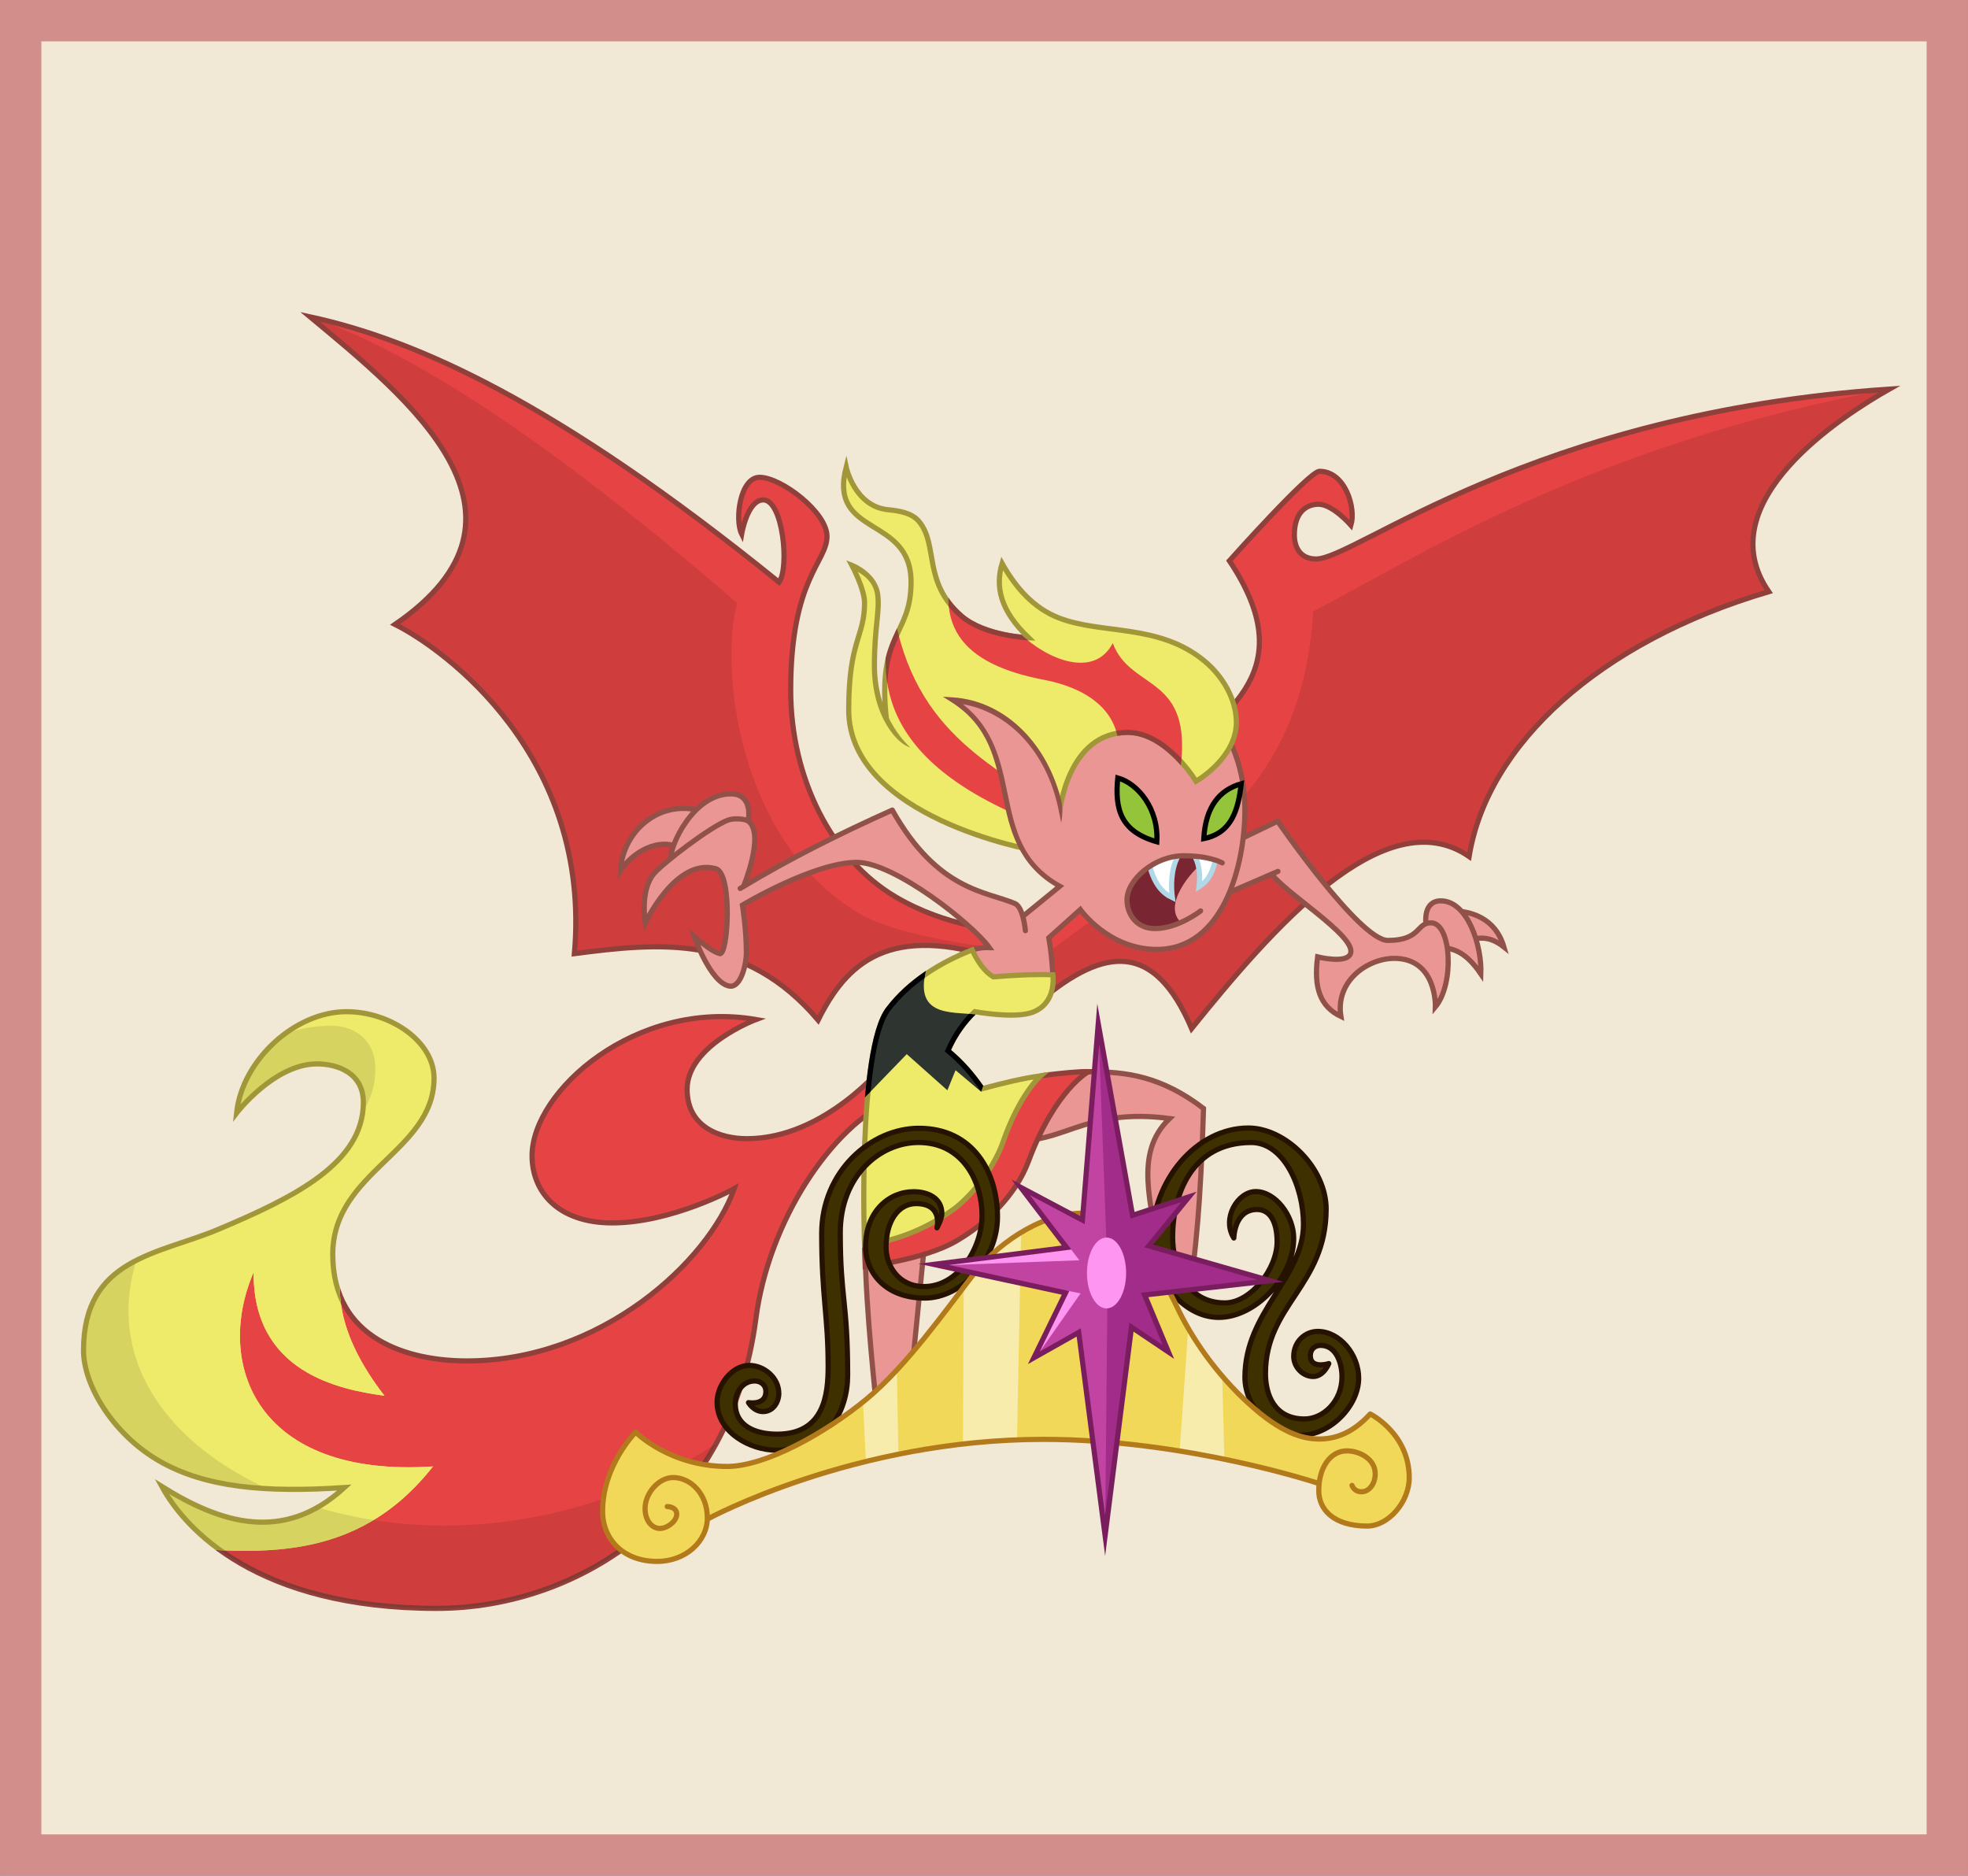 <?xml version="1.0" encoding="UTF-8" standalone="no"?>
<!-- Created with Inkscape (http://www.inkscape.org/) -->

<svg
   xmlns:osb="http://www.openswatchbook.org/uri/2009/osb"
   xmlns:dc="http://purl.org/dc/elements/1.1/"
   xmlns:cc="http://creativecommons.org/ns#"
   xmlns:rdf="http://www.w3.org/1999/02/22-rdf-syntax-ns#"
   xmlns:svg="http://www.w3.org/2000/svg"
   xmlns="http://www.w3.org/2000/svg"
   xmlns:xlink="http://www.w3.org/1999/xlink"
   xmlns:sodipodi="http://sodipodi.sourceforge.net/DTD/sodipodi-0.dtd"
   xmlns:inkscape="http://www.inkscape.org/namespaces/inkscape"
   width="188mm"
   height="179.179mm"
   viewBox="0 0 666.14 634.887"
   id="svg2"
   version="1.1"
   inkscape:version="0.91 r13725"
   sodipodi:docname="she_demon_poster.svg">
  <rect x="0" y="0" width="666.14" height="634.887" fill="#808080" stroke="none"/>
  <title
     id="title4774">We overcame the obstacles we faced.</title>
  <defs
     id="defs4">
    <linearGradient
       id="linearGradient4738"
       osb:paint="solid">
      <stop
         style="stop-color:#93c439;stop-opacity:1;"
         offset="0"
         id="stop4740" />
    </linearGradient>
    <linearGradient
       id="linearGradient4728"
       osb:paint="solid">
      <stop
         style="stop-color:#b0d8e7;stop-opacity:1;"
         offset="0"
         id="stop4730" />
    </linearGradient>
    <linearGradient
       id="linearGradient4718"
       osb:paint="solid">
      <stop
         style="stop-color:#792532;stop-opacity:1;"
         offset="0"
         id="stop4720" />
    </linearGradient>
    <linearGradient
       id="linearGradient4595"
       osb:paint="solid">
      <stop
         style="stop-color:#905149;stop-opacity:1;"
         offset="0"
         id="stop4597" />
    </linearGradient>
    <linearGradient
       id="linearGradient4589"
       osb:paint="solid"
       gradientTransform="translate(-0.179,0.045)">
      <stop
         style="stop-color:#e99695;stop-opacity:1;"
         offset="0"
         id="stop4591" />
    </linearGradient>
    <linearGradient
       id="linearGradient4542"
       osb:paint="solid">
      <stop
         style="stop-color:#2e3530;stop-opacity:1;"
         offset="0"
         id="stop4544" />
    </linearGradient>
    <linearGradient
       id="linearGradient4509"
       osb:paint="solid">
      <stop
         style="stop-color:#251201;stop-opacity:1;"
         offset="0"
         id="stop4511" />
    </linearGradient>
    <linearGradient
       id="linearGradient4503"
       osb:paint="solid">
      <stop
         style="stop-color:#3f3000;stop-opacity:1;"
         offset="0"
         id="stop4505" />
    </linearGradient>
    <linearGradient
       id="linearGradient4477"
       osb:paint="solid">
      <stop
         style="stop-color:#791d5e;stop-opacity:1;"
         offset="0"
         id="stop4479" />
    </linearGradient>
    <linearGradient
       id="linearGradient4465"
       osb:paint="solid">
      <stop
         style="stop-color:#fe95f1;stop-opacity:1;"
         offset="0"
         id="stop4467" />
    </linearGradient>
    <linearGradient
       id="linearGradient4457"
       osb:paint="solid">
      <stop
         style="stop-color:#c144a2;stop-opacity:1;"
         offset="0"
         id="stop4459" />
    </linearGradient>
    <linearGradient
       id="linearGradient4449"
       osb:paint="solid">
      <stop
         style="stop-color:#a12c8a;stop-opacity:1;"
         offset="0"
         id="stop4451" />
    </linearGradient>
    <linearGradient
       id="linearGradient4439"
       osb:paint="solid">
      <stop
         style="stop-color:#b27a1a;stop-opacity:1;"
         offset="0"
         id="stop4441" />
    </linearGradient>
    <linearGradient
       id="linearGradient4405"
       osb:paint="solid">
      <stop
         style="stop-color:#ffffff;stop-opacity:1;"
         offset="0"
         id="stop4407" />
    </linearGradient>
    <linearGradient
       id="linearGradient4376"
       osb:paint="solid">
      <stop
         style="stop-color:#90403a;stop-opacity:1;"
         offset="0"
         id="stop4378" />
    </linearGradient>
    <linearGradient
       id="linearGradient4327"
       osb:paint="solid">
      <stop
         style="stop-color:#a19738;stop-opacity:1;"
         offset="0"
         id="stop4329" />
    </linearGradient>
    <linearGradient
       id="linearGradient4309"
       osb:paint="solid">
      <stop
         style="stop-color:#eeea6a;stop-opacity:1;"
         offset="0"
         id="stop4311" />
    </linearGradient>
    <linearGradient
       id="linearGradient4279"
       osb:paint="solid">
      <stop
         style="stop-color:#000000;stop-opacity:1;"
         offset="0"
         id="stop4281" />
    </linearGradient>
    <linearGradient
       id="linearGradient4265"
       osb:paint="solid">
      <stop
         style="stop-color:#e64444;stop-opacity:1;"
         offset="0"
         id="stop4267" />
    </linearGradient>
    <linearGradient
       id="linearGradient4244"
       osb:paint="solid">
      <stop
         style="stop-color:#d18e8b;stop-opacity:1;"
         offset="0"
         id="stop4246" />
    </linearGradient>
    <linearGradient
       id="linearGradient4238"
       osb:paint="solid">
      <stop
         style="stop-color:#f2e8d6;stop-opacity:1;"
         offset="0"
         id="stop4240" />
    </linearGradient>
    <linearGradient
       inkscape:collect="always"
       xlink:href="#linearGradient4238"
       id="linearGradient4242"
       x1="50.222"
       y1="539.174"
       x2="716.362"
       y2="539.174"
       gradientUnits="userSpaceOnUse" />
    <linearGradient
       inkscape:collect="always"
       xlink:href="#linearGradient4244"
       id="linearGradient4248"
       x1="50.222"
       y1="539.174"
       x2="716.362"
       y2="539.174"
       gradientUnits="userSpaceOnUse" />
    <linearGradient
       inkscape:collect="always"
       xlink:href="#linearGradient4279"
       id="linearGradient4283"
       x1="154.619"
       y1="448.361"
       x2="392.226"
       y2="448.361"
       gradientUnits="userSpaceOnUse" />
    <linearGradient
       inkscape:collect="always"
       xlink:href="#linearGradient4309"
       id="linearGradient4313"
       x1="58.214"
       y1="647.719"
       x2="212.5"
       y2="647.719"
       gradientUnits="userSpaceOnUse" />
    <clipPath
       clipPathUnits="userSpaceOnUse"
       id="clipPath4321">
      <path
         sodipodi:nodetypes="csscsscsssscsssssccssc"
         inkscape:connector-curvature="0"
         id="path4323"
         d="m 349.765,581.884 c 0,0 -20.175,25.254 -46.72,25.254 -9.086,0 -20.246,-3.861 -20.246,-16.711 0,-14.907 23.333,-23.621 23.333,-23.621 -40.536,-6.964 -75.817,24.148 -75.817,46.141 0,12.136 8.753,22.698 27.139,22.698 20.215,0 41.299,-11.586 41.299,-11.586 -8.75,24.643 -45.03,58.305 -90.538,58.305 -19.598,0 -45.357,-7.188 -45.357,-36.071 0,-28.076 34.286,-34.786 34.286,-59.643 0,-12.405 -14.738,-22.5 -29.643,-22.5 -17.492,0 -35.33,16.45 -37.204,34.304 0,0 12.761,-16.625 27.204,-16.625 6.965,0 15.714,3.035 15.714,13.036 0,20.422 -23.127,32.058 -49.286,43.036 -20.075,8.424 -45.44,9.675 -45.44,40.893 0,11.863 10.083,28.505 25.663,37.45 15.58,8.945 35.67,10.764 62.634,8.979 -20.635,18.899 -41.825,12.083 -61.786,-0.357 7.857,14.464 32.297,41.25 93.036,41.25 49.03,0 99.654,-33.733 108.036,-98.036 4.331,-33.229 25.776,-65.258 46.281,-74.12"
         style="fill:none;fill-rule:evenodd;stroke:#000000;stroke-width:1.75;stroke-linecap:butt;stroke-linejoin:miter;stroke-miterlimit:4;stroke-dasharray:none;stroke-opacity:1" />
    </clipPath>
    <linearGradient
       inkscape:collect="always"
       xlink:href="#linearGradient4327"
       id="linearGradient4331"
       x1="77.613"
       y1="665.13"
       x2="352.699"
       y2="665.13"
       gradientUnits="userSpaceOnUse" />
    <clipPath
       clipPathUnits="userSpaceOnUse"
       id="clipPath4346">
      <path
         style="fill:url(#linearGradient4350);fill-opacity:1;fill-rule:evenodd;stroke:none;stroke-width:1px;stroke-linecap:butt;stroke-linejoin:miter;stroke-opacity:1"
         d="m 168.929,640.576 c -7.139,15.603 -4.32,33.256 11.429,53.571 -15.135,-2.066 -44.55,-7.823 -44.286,-41.786 -13.297,30.645 0.591,69.692 60.714,65.714 -26.108,33.152 -59.528,29.741 -92.857,26.786 L 58.214,671.648 111.786,572.005 189.643,548.791 212.5,585.934 Z"
         id="path4348"
         inkscape:connector-curvature="0"
         sodipodi:nodetypes="cccccccccc"
         clip-path="none" />
    </clipPath>
    <linearGradient
       inkscape:collect="always"
       xlink:href="#linearGradient4309"
       id="linearGradient4350"
       gradientUnits="userSpaceOnUse"
       x1="58.214"
       y1="647.719"
       x2="212.5"
       y2="647.719" />
    <clipPath
       clipPathUnits="userSpaceOnUse"
       id="clipPath4370">
      <path
         style="fill:url(#linearGradient4374);fill-opacity:1;fill-rule:evenodd;stroke:none;stroke-width:1px;stroke-linecap:butt;stroke-linejoin:miter;stroke-opacity:1"
         d="m 168.929,640.576 c -7.139,15.603 -4.32,33.256 11.429,53.571 -15.135,-2.066 -44.55,-7.823 -44.286,-41.786 -13.297,30.645 0.591,69.692 60.714,65.714 -26.108,33.152 -59.528,29.741 -92.857,26.786 l 67.928,115.179 169.739,-78.43 44.522,-217.164 -133.211,-8.314 z"
         id="path4372"
         inkscape:connector-curvature="0"
         sodipodi:nodetypes="cccccccccc"
         clip-path="none" />
    </clipPath>
    <linearGradient
       inkscape:collect="always"
       xlink:href="#linearGradient4309"
       id="linearGradient4374"
       gradientUnits="userSpaceOnUse"
       x1="58.214"
       y1="647.719"
       x2="212.5"
       y2="647.719" />
    <linearGradient
       inkscape:collect="always"
       xlink:href="#linearGradient4376"
       id="linearGradient4380"
       x1="103.929"
       y1="665.13"
       x2="352.699"
       y2="665.13"
       gradientUnits="userSpaceOnUse" />
    <clipPath
       clipPathUnits="userSpaceOnUse"
       id="clipPath4384">
      <path
         sodipodi:nodetypes="csscsscsssscsssssccssc"
         inkscape:connector-curvature="0"
         id="path4386"
         d="m 349.765,581.884 c 0,0 -20.175,25.254 -46.72,25.254 -9.086,0 -20.246,-3.861 -20.246,-16.711 0,-14.907 23.333,-23.621 23.333,-23.621 -40.536,-6.964 -75.817,24.148 -75.817,46.141 0,12.136 8.753,22.698 27.139,22.698 20.215,0 41.299,-11.586 41.299,-11.586 -8.75,24.643 -45.03,58.305 -90.538,58.305 -19.598,0 -45.357,-7.188 -45.357,-36.071 0,-28.076 34.286,-34.786 34.286,-59.643 0,-12.405 -14.738,-22.5 -29.643,-22.5 -17.492,0 -35.33,16.45 -37.204,34.304 0,0 12.761,-16.625 27.204,-16.625 6.965,0 15.714,3.035 15.714,13.036 0,20.422 -23.127,32.058 -49.286,43.036 -20.075,8.424 -45.44,9.675 -45.44,40.893 0,11.863 10.083,28.505 25.663,37.45 15.58,8.945 35.67,10.764 62.634,8.979 -20.635,18.899 -41.825,12.083 -61.786,-0.357 7.857,14.464 32.297,41.25 93.036,41.25 49.03,0 99.654,-33.733 108.036,-98.036 4.331,-33.229 25.776,-65.258 46.281,-74.12"
         style="fill:none;fill-rule:evenodd;stroke:#000000;stroke-width:1.75;stroke-linecap:butt;stroke-linejoin:miter;stroke-miterlimit:4;stroke-dasharray:none;stroke-opacity:1" />
    </clipPath>
    <clipPath
       clipPathUnits="userSpaceOnUse"
       id="clipPath4388">
      <path
         sodipodi:nodetypes="csscsscsssscsssssccssc"
         inkscape:connector-curvature="0"
         id="path4390"
         d="m 349.765,581.884 c 0,0 -20.175,25.254 -46.72,25.254 -9.086,0 -20.246,-3.861 -20.246,-16.711 0,-14.907 23.333,-23.621 23.333,-23.621 -40.536,-6.964 -75.817,24.148 -75.817,46.141 0,12.136 8.753,22.698 27.139,22.698 20.215,0 41.299,-11.586 41.299,-11.586 -8.75,24.643 -45.03,58.305 -90.538,58.305 -19.598,0 -45.357,-7.188 -45.357,-36.071 0,-28.076 34.286,-34.786 34.286,-59.643 0,-12.405 -14.738,-22.5 -29.643,-22.5 -17.492,0 -35.33,16.45 -37.204,34.304 0,0 12.761,-16.625 27.204,-16.625 6.965,0 15.714,3.035 15.714,13.036 0,20.422 -23.127,32.058 -49.286,43.036 -20.075,8.424 -45.44,9.675 -45.44,40.893 0,11.863 10.083,28.505 25.663,37.45 15.58,8.945 35.67,10.764 62.634,8.979 -20.635,18.899 -41.825,12.083 -61.786,-0.357 7.857,14.464 32.297,41.25 93.036,41.25 49.03,0 99.654,-33.733 108.036,-98.036 4.331,-33.229 25.776,-65.258 46.281,-74.12"
         style="fill:none;fill-rule:evenodd;stroke:#000000;stroke-width:1.75;stroke-linecap:butt;stroke-linejoin:miter;stroke-miterlimit:4;stroke-dasharray:none;stroke-opacity:1" />
    </clipPath>
    <linearGradient
       inkscape:collect="always"
       xlink:href="#linearGradient4439"
       id="linearGradient4443"
       x1="253.321"
       y1="691.291"
       x2="528.107"
       y2="691.291"
       gradientUnits="userSpaceOnUse" />
    <linearGradient
       inkscape:collect="always"
       xlink:href="#linearGradient4449"
       id="linearGradient4453"
       x1="366.25"
       y1="654.862"
       x2="480.179"
       y2="654.862"
       gradientUnits="userSpaceOnUse" />
    <linearGradient
       inkscape:collect="always"
       xlink:href="#linearGradient4457"
       id="linearGradient4461"
       x1="366.25"
       y1="654.862"
       x2="480.179"
       y2="654.862"
       gradientUnits="userSpaceOnUse" />
    <linearGradient
       inkscape:collect="always"
       xlink:href="#linearGradient4465"
       id="linearGradient4469"
       x1="418.14"
       y1="652.594"
       x2="431.398"
       y2="652.594"
       gradientUnits="userSpaceOnUse" />
    <linearGradient
       inkscape:collect="always"
       xlink:href="#linearGradient4477"
       id="linearGradient4481"
       x1="361.068"
       y1="654.901"
       x2="484.651"
       y2="654.901"
       gradientUnits="userSpaceOnUse" />
    <linearGradient
       inkscape:collect="always"
       xlink:href="#linearGradient4503"
       id="linearGradient4507"
       x1="292.071"
       y1="658.092"
       x2="388.732"
       y2="658.092"
       gradientUnits="userSpaceOnUse" />
    <linearGradient
       inkscape:collect="always"
       xlink:href="#linearGradient4509"
       id="linearGradient4513"
       x1="292.071"
       y1="658.092"
       x2="388.732"
       y2="658.092"
       gradientUnits="userSpaceOnUse" />
    <clipPath
       clipPathUnits="userSpaceOnUse"
       id="clipPath4580">
      <path
         sodipodi:nodetypes="ccccccccccc"
         inkscape:connector-curvature="0"
         id="path4582"
         d="m 365,545.934 c -7.569,20.661 7.35,18.022 15.446,19.196 l 0.985,13.109 2.963,7.428 -2.101,5.547 -8.633,-7.245 -2.768,6.786 -13.75,-12.232 -18.393,19.018 0.357,-36.25 z"
         style="fill:none;fill-rule:evenodd;stroke:url(#linearGradient4265);stroke-width:0.25;stroke-linecap:butt;stroke-linejoin:miter;stroke-miterlimit:4;stroke-dasharray:none;stroke-opacity:1" />
    </clipPath>
    <linearGradient
       inkscape:collect="always"
       xlink:href="#linearGradient4589"
       id="linearGradient4593"
       x1="395.299"
       y1="621.105"
       x2="458.488"
       y2="621.105"
       gradientUnits="userSpaceOnUse" />
    <linearGradient
       inkscape:collect="always"
       xlink:href="#linearGradient4595"
       id="linearGradient4599"
       x1="342.848"
       y1="674.695"
       x2="364.938"
       y2="674.695"
       gradientUnits="userSpaceOnUse"
       gradientTransform="translate(-0.179,0.045)" />
    <clipPath
       clipPathUnits="userSpaceOnUse"
       id="clipPath4693">
      <path
         sodipodi:nodetypes="ccccsccccc"
         inkscape:connector-curvature="0"
         id="path4695"
         d="m 449.643,482.898 c 4.821,-33.214 -16.607,-26.964 -22.768,-43.482 -6.304,12.105 -22.13,5.59 -31.295,-3.183 -12.424,-5.808 -17.271,-18.84 -18.973,-32.977 -13.7,30.431 0.03,43.396 26.876,48.549 16.77,3.219 26.655,12.215 25.266,25.915 l -16.786,21.429 C 388.469,481.072 359.584,471.496 352.5,427.541 c -6.642,25.728 -3.684,53.738 52.857,74.43 17.838,4.103 29.559,-12.595 44.286,-19.073 z"
         style="fill:none;fill-rule:evenodd;stroke:#000000;stroke-width:0.25;stroke-linecap:butt;stroke-linejoin:miter;stroke-miterlimit:4;stroke-dasharray:none;stroke-opacity:1" />
    </clipPath>
    <linearGradient
       inkscape:collect="always"
       xlink:href="#linearGradient4718"
       id="linearGradient4722"
       x1="430.797"
       y1="523.719"
       x2="458.64"
       y2="523.719"
       gradientUnits="userSpaceOnUse" />
    <linearGradient
       inkscape:collect="always"
       xlink:href="#linearGradient4728"
       id="linearGradient4732"
       x1="454.044"
       y1="517.549"
       x2="462.431"
       y2="517.549"
       gradientUnits="userSpaceOnUse" />
    <linearGradient
       inkscape:collect="always"
       xlink:href="#linearGradient4738"
       id="linearGradient4742"
       x1="427.454"
       y1="495.855"
       x2="442.707"
       y2="495.855"
       gradientUnits="userSpaceOnUse" />
    <linearGradient
       inkscape:collect="always"
       xlink:href="#linearGradient4309"
       id="linearGradient4772"
       gradientUnits="userSpaceOnUse"
       x1="58.214"
       y1="647.719"
       x2="212.5"
       y2="647.719" />
  </defs>
  <sodipodi:namedview
     id="base"
     pagecolor="#ffffff"
     bordercolor="#666666"
     borderopacity="1.0"
     inkscape:pageopacity="0.0"
     inkscape:pageshadow="2"
     inkscape:zoom="0.7"
     inkscape:cx="192.75512"
     inkscape:cy="324.64159"
     inkscape:document-units="px"
     inkscape:current-layer="layer2"
     showgrid="false"
     inkscape:snap-others="false"
     inkscape:snap-nodes="false"
     inkscape:object-paths="false"
     inkscape:object-nodes="true"
     inkscape:snap-intersection-paths="false"
     inkscape:snap-smooth-nodes="true"
     showguides="false"
     fit-margin-top="0"
     fit-margin-left="0"
     fit-margin-right="0"
     fit-margin-bottom="0"
     inkscape:window-width="1920"
     inkscape:window-height="1033"
     inkscape:window-x="0"
     inkscape:window-y="0"
     inkscape:window-maximized="1" />
  <g
     inkscape:label="trace"
     inkscape:groupmode="layer"
     id="layer1"
     style="display:none"
     sodipodi:insensitive="true"
     transform="translate(-50.222,-221.731)">
    <image
       y="219.327"
       x="45.357"
       id="image4230"
       xlink:href=""
       style="image-rendering:optimizeQuality"
       preserveAspectRatio="none"
       height="637.5"
       width="675" />
  </g>
  <g
     inkscape:groupmode="layer"
     id="layer2"
     inkscape:label="frame"
     style="display:inline;opacity:1"
     transform="translate(-50.222,-221.731)"
     sodipodi:insensitive="true">
    <rect
       style="opacity:1;fill:url(#linearGradient4242);fill-opacity:1;stroke:url(#linearGradient4248);stroke-width:14;stroke-linecap:square;stroke-linejoin:miter;stroke-miterlimit:4;stroke-dasharray:none;stroke-opacity:1"
       id="rect4236"
       width="652.14"
       height="620.887"
       x="57.222"
       y="228.731" />
  </g>
  <g
     inkscape:groupmode="layer"
     id="layer3"
     inkscape:label="wings,tail"
     style="display:inline;opacity:1"
     sodipodi:insensitive="true"
     transform="translate(-50.222,-221.731)">
    <path
       sodipodi:nodetypes="csssscscccccc"
       inkscape:connector-curvature="0"
       id="path4271"
       d="m 388.571,536.38 c 0,0 -17.679,-0.696 -35.357,-11.177 -21.154,-12.542 -35.357,-39.742 -35.357,-69.894 0,-37.864 12.291,-43.245 12.291,-52.041 0,-8.162 -15.529,-19.982 -22.814,-19.982 -6.626,0 -8.471,14.383 -6.071,19.181 0,0 1.946,-11.533 7.309,-11.533 6.708,0 8.893,22.933 5.357,27.857 -76.076,-61.586 -123.454,-82.137 -158.75,-89.821 33.427,27.805 82.605,67.187 28.75,104.107 16.774,8.374 66.602,44.611 60.714,111.429 28.908,-3.745 57.712,-6.654 82.5,22.5 9.575,-19.221 23.918,-33.118 62.143,-20.357"
       style="fill:url(#linearGradient4265);fill-rule:evenodd;stroke:none;stroke-width:1.75;stroke-linecap:butt;stroke-linejoin:miter;stroke-miterlimit:5;stroke-dasharray:none;stroke-opacity:1" />
    <path
       sodipodi:nodetypes="cscccccc"
       inkscape:connector-curvature="0"
       id="path4277"
       d="m 392.143,543.166 c 0,0 -36.275,-3.451 -51.071,-12.249 -41.746,-24.823 -47.166,-84.288 -41.285,-105.055 -62.439,-54.009 -109.816,-85.167 -144.608,-96.892 33.427,27.805 82.605,67.187 28.75,104.107 16.774,8.374 66.602,44.611 60.714,111.429 28.908,-3.745 57.712,-6.654 82.5,22.5 9.575,-19.221 23.918,-33.118 62.143,-20.357"
       style="opacity:0.1;fill:url(#linearGradient4283);fill-opacity:1;fill-rule:evenodd;stroke:none;stroke-width:1.75;stroke-linecap:butt;stroke-linejoin:miter;stroke-miterlimit:5;stroke-dasharray:none;stroke-opacity:1" />
    <path
       style="fill:none;fill-rule:evenodd;stroke:url(#linearGradient4376);stroke-width:1.75;stroke-linecap:butt;stroke-linejoin:miter;stroke-miterlimit:5;stroke-dasharray:none;stroke-opacity:1"
       d="m 388.571,536.38 c 0,0 -17.679,-0.696 -35.357,-11.177 -21.154,-12.542 -35.357,-39.742 -35.357,-69.894 0,-37.864 12.291,-43.245 12.291,-52.041 0,-8.162 -15.529,-19.982 -22.814,-19.982 -6.626,0 -8.471,14.383 -6.071,19.181 0,0 1.946,-11.533 7.309,-11.533 6.708,0 8.893,22.933 5.357,27.857 -76.076,-61.586 -123.454,-82.137 -158.75,-89.821 33.427,27.805 82.605,67.187 28.75,104.107 16.774,8.374 66.602,44.611 60.714,111.429 28.908,-3.745 57.712,-6.654 82.5,22.5 9.575,-19.221 23.918,-33.118 62.143,-20.357"
       id="path4251"
       inkscape:connector-curvature="0"
       sodipodi:nodetypes="csssscscccccc" />
    <path
       sodipodi:nodetypes="cccccssscsccc"
       inkscape:connector-curvature="0"
       id="path4285"
       d="m 402.143,560.576 c 22.105,-18.52 38.825,-20.18 51.429,9.286 26.716,-33.122 65.322,-77.992 93.929,-58.214 6.137,-37.883 43.944,-72.72 101.429,-89.643 -21.028,-30.486 25.497,-59.894 40.794,-68.571 -121.094,8.144 -180.747,57.5 -194.008,57.5 -5.433,0 -7.374,-4.056 -7.374,-8.128 0,-7.631 3.992,-10.4 8.214,-10.4 4.747,0 10.945,7.1 10.945,7.1 1.768,-5.808 -1.923,-18.254 -10.649,-18.254 -3.497,0 -30.505,30.292 -30.505,30.292 24.703,36.901 -0.951,51.479 -20.68,68.684 -13.078,19.651 -25.918,39.513 -44.888,53.927"
       style="fill:url(#linearGradient4265);fill-rule:evenodd;stroke:none;stroke-width:1.75;stroke-linecap:butt;stroke-linejoin:miter;stroke-miterlimit:6;stroke-dasharray:none;stroke-opacity:1" />
    <path
       sodipodi:nodetypes="ccccccc"
       inkscape:connector-curvature="0"
       id="path4303"
       d="m 402.143,560.576 c 22.105,-18.52 38.825,-20.18 51.429,9.286 26.716,-33.122 65.322,-77.992 93.929,-58.214 6.137,-37.883 43.944,-72.72 101.429,-89.643 -21.028,-30.486 25.497,-59.894 40.794,-68.571 -102.671,18.794 -163.516,59.272 -195.018,75.178 -3.99,66.689 -47.724,82.711 -91.906,117.159"
       style="opacity:0.1;fill:url(#linearGradient4279);fill-rule:evenodd;stroke:none;stroke-width:1.75;stroke-linecap:butt;stroke-linejoin:miter;stroke-miterlimit:6;stroke-dasharray:none;stroke-opacity:1" />
    <path
       style="fill:none;fill-rule:evenodd;stroke:url(#linearGradient4376);stroke-width:1.75;stroke-linecap:butt;stroke-linejoin:miter;stroke-miterlimit:6;stroke-dasharray:none;stroke-opacity:1"
       d="m 402.143,560.576 c 22.105,-18.52 38.825,-20.18 51.429,9.286 26.716,-33.122 65.322,-77.992 93.929,-58.214 6.137,-37.883 43.944,-72.72 101.429,-89.643 -21.028,-30.486 25.497,-59.894 40.794,-68.571 -121.094,8.144 -180.747,57.5 -194.008,57.5 -5.433,0 -7.374,-4.056 -7.374,-8.128 0,-7.631 3.992,-10.4 8.214,-10.4 4.747,0 10.945,7.1 10.945,7.1 1.768,-5.808 -1.923,-18.254 -10.649,-18.254 -3.497,0 -30.505,30.292 -30.505,30.292 24.703,36.901 -0.951,51.479 -20.68,68.684 -13.078,19.651 -25.918,39.513 -44.888,53.927"
       id="path4259"
       inkscape:connector-curvature="0"
       sodipodi:nodetypes="cccccssscsccc" />
    <path
       sodipodi:nodetypes="csscsscsssscsssssccssc"
       inkscape:connector-curvature="0"
       id="path4275"
       d="m 349.765,581.884 c 0,0 -20.175,25.254 -46.72,25.254 -9.086,0 -20.246,-3.861 -20.246,-16.711 0,-14.907 23.333,-23.621 23.333,-23.621 -40.536,-6.964 -75.817,24.148 -75.817,46.141 0,12.136 8.753,22.698 27.139,22.698 20.215,0 41.299,-11.586 41.299,-11.586 -8.75,24.643 -45.03,58.305 -90.538,58.305 -19.598,0 -45.357,-7.188 -45.357,-36.071 0,-28.076 34.286,-34.786 34.286,-59.643 0,-12.405 -14.738,-22.5 -29.643,-22.5 -17.492,0 -35.33,16.45 -37.204,34.304 0,0 12.761,-16.625 27.204,-16.625 6.965,0 15.714,3.035 15.714,13.036 0,20.422 -23.127,32.058 -49.286,43.036 -20.075,8.424 -45.44,9.675 -45.44,40.893 0,11.863 10.083,28.505 25.663,37.45 15.58,8.945 35.67,10.764 62.634,8.979 -20.635,18.899 -41.825,12.083 -61.786,-0.357 7.857,14.464 32.297,41.25 93.036,41.25 49.03,0 99.654,-33.733 108.036,-98.036 4.331,-33.229 25.776,-65.258 46.281,-74.12"
       style="fill:url(#linearGradient4265);fill-rule:evenodd;stroke:none;stroke-width:1.75;stroke-linecap:butt;stroke-linejoin:miter;stroke-miterlimit:4;stroke-dasharray:none;stroke-opacity:1" />
    <path
       style="fill:url(#linearGradient4772);fill-opacity:1;fill-rule:evenodd;stroke:none;stroke-width:1px;stroke-linecap:butt;stroke-linejoin:miter;stroke-opacity:1"
       d="m 168.929,640.576 c -7.139,15.603 -4.32,33.256 11.429,53.571 -15.135,-2.066 -44.55,-7.823 -44.286,-41.786 -13.297,30.645 0.591,69.692 60.714,65.714 -26.108,33.152 -59.528,29.741 -92.857,26.786 L 58.214,671.648 111.786,572.005 189.643,548.791 212.5,585.934 Z"
       id="path4305"
       inkscape:connector-curvature="0"
       sodipodi:nodetypes="cccccccccc"
       clip-path="url(#clipPath4321)" />
    <path
       style="fill:none;fill-rule:evenodd;stroke:url(#linearGradient4380);stroke-width:1.75;stroke-linecap:butt;stroke-linejoin:miter;stroke-miterlimit:4;stroke-dasharray:none;stroke-opacity:1"
       d="m 349.765,581.884 c 0,0 -20.175,25.254 -46.72,25.254 -9.086,0 -20.246,-3.861 -20.246,-16.711 0,-14.907 23.333,-23.621 23.333,-23.621 -40.536,-6.964 -75.817,24.148 -75.817,46.141 0,12.136 8.753,22.698 27.139,22.698 20.215,0 41.299,-11.586 41.299,-11.586 -8.75,24.643 -45.03,58.305 -90.538,58.305 -19.598,0 -45.357,-7.188 -45.357,-36.071 0,-28.076 34.286,-34.786 34.286,-59.643 0,-12.405 -14.738,-22.5 -29.643,-22.5 -17.492,0 -35.33,16.45 -37.204,34.304 0,0 12.761,-16.625 27.204,-16.625 6.965,0 15.714,3.035 15.714,13.036 0,20.422 -23.127,32.058 -49.286,43.036 -20.075,8.424 -45.44,9.675 -45.44,40.893 0,11.863 10.083,28.505 25.663,37.45 15.58,8.945 35.67,10.764 62.634,8.979 -20.635,18.899 -41.825,12.083 -61.786,-0.357 7.857,14.464 32.297,41.25 93.036,41.25 49.03,0 99.654,-33.733 108.036,-98.036 4.331,-33.229 25.776,-65.258 46.281,-74.12"
       id="path4319"
       inkscape:connector-curvature="0"
       sodipodi:nodetypes="csscsscsssscsssssccssc"
       clip-path="url(#clipPath4370)" />
    <path
       clip-path="url(#clipPath4384)"
       sodipodi:nodetypes="cccccccccc"
       inkscape:connector-curvature="0"
       id="path4333"
       d="m 168.929,640.576 c -7.139,15.603 -4.32,33.256 11.429,53.571 -15.135,-2.066 -44.55,-7.823 -44.286,-41.786 -13.297,30.645 0.591,69.692 60.714,65.714 -26.108,33.152 -59.528,29.741 -92.857,26.786 L 58.214,671.648 111.786,572.005 189.643,548.791 212.5,585.934 Z"
       style="fill:url(#linearGradient4313);fill-opacity:1;fill-rule:evenodd;stroke:none;stroke-width:1px;stroke-linecap:butt;stroke-linejoin:miter;stroke-opacity:1" />
    <path
       style="opacity:0.1;fill:url(#linearGradient4279);fill-rule:evenodd;stroke:none;stroke-width:1px;stroke-linecap:butt;stroke-linejoin:miter;stroke-opacity:1"
       d="m 322.239,686.687 c -26.309,25.978 -68.554,51.394 -121.955,51.394 -70.519,0 -136.531,-49.488 -92.198,-113.013 l 48.992,-12.627 c 19.222,-11.587 20.182,-23.368 20.182,-29.279 0,-9.073 -6.806,-14.234 -14.658,-14.234 -19.176,0 -30.89,10.215 -43.152,21.542 L 34.345,676.585 164.15,805.885 289.409,752.852 Z"
       id="path4307"
       inkscape:connector-curvature="0"
       sodipodi:nodetypes="csccssccccc"
       clip-path="url(#clipPath4388)" />
    <path
       sodipodi:nodetypes="csscsscsssscsssssccssc"
       inkscape:connector-curvature="0"
       id="path4325"
       d="m 349.765,581.884 c 0,0 -20.175,25.254 -46.72,25.254 -9.086,0 -20.246,-3.861 -20.246,-16.711 0,-14.907 23.333,-23.621 23.333,-23.621 -40.536,-6.964 -75.817,24.148 -75.817,46.141 0,12.136 8.753,22.698 27.139,22.698 20.215,0 41.299,-11.586 41.299,-11.586 -8.75,24.643 -45.03,58.305 -90.538,58.305 -19.598,0 -45.357,-7.188 -45.357,-36.071 0,-28.076 34.286,-34.786 34.286,-59.643 0,-12.405 -14.738,-22.5 -29.643,-22.5 -17.492,0 -35.33,16.45 -37.204,34.304 0,0 12.761,-16.625 27.204,-16.625 6.965,0 15.714,3.035 15.714,13.036 0,20.422 -23.127,32.058 -49.286,43.036 -20.075,8.424 -45.44,9.675 -45.44,40.893 0,11.863 10.083,28.505 25.663,37.45 15.58,8.945 35.67,10.764 62.634,8.979 -20.635,18.899 -41.825,12.083 -61.786,-0.357 7.857,14.464 32.297,41.25 93.036,41.25 49.03,0 99.654,-33.733 108.036,-98.036 4.331,-33.229 25.776,-65.258 46.281,-74.12"
       style="fill:none;fill-rule:evenodd;stroke:url(#linearGradient4331);stroke-width:1.75;stroke-linecap:butt;stroke-linejoin:miter;stroke-miterlimit:4;stroke-dasharray:none;stroke-opacity:1"
       clip-path="url(#clipPath4346)" />
  </g>
  <g
     inkscape:groupmode="layer"
     id="layer5"
     inkscape:label="body"
     style="display:inline;opacity:1"
     sodipodi:insensitive="true"
     transform="translate(-50.222,-221.731)">
    <path
       style="fill:url(#linearGradient4593);fill-opacity:1;fill-rule:evenodd;stroke:url(#linearGradient4595);stroke-width:1.75;stroke-linecap:butt;stroke-linejoin:miter;stroke-miterlimit:4;stroke-dasharray:none;stroke-opacity:1"
       d="m 396.737,607.643 c 14.142,-0.126 22.855,-10.859 49.371,-7.324 -12.486,11.882 -5.691,29.258 -3.914,45.709 l 1.768,11.112 9.091,0.505 c 2.979,-19.618 3.89,-40.122 4.546,-60.735 -14.119,-10.814 -26.168,-12.585 -38.951,-12.372 l -11.81,3.407 z"
       id="path4569"
       inkscape:connector-curvature="0"
       sodipodi:nodetypes="ccccccccc" />
    <path
       style="fill:url(#linearGradient4589);fill-rule:evenodd;stroke:url(#linearGradient4599);stroke-width:1.75;stroke-linecap:butt;stroke-linejoin:miter;stroke-miterlimit:4;stroke-dasharray:none;stroke-opacity:1"
       d="m 343.012,644.319 c 0.467,23.123 3.134,45.268 5.245,67.404 l 8.707,-6.638 6.786,-68.214 z"
       id="path4567"
       inkscape:connector-curvature="0"
       sodipodi:nodetypes="ccccc" />
    <g
       id="g4632">
      <path
         sodipodi:nodetypes="ccc"
         inkscape:connector-curvature="0"
         id="path4628"
         d="m 542.589,530.041 c 4.822,0.177 13.697,1.95 16.696,12.232 -4.6,-3.651 -8.264,-3.422 -11.696,-2.232"
         style="fill:url(#linearGradient4589);fill-rule:evenodd;stroke:url(#linearGradient4595);stroke-width:1.75;stroke-linecap:butt;stroke-linejoin:miter;stroke-miterlimit:4;stroke-dasharray:none;stroke-opacity:1" />
      <path
         sodipodi:nodetypes="cscc"
         inkscape:connector-curvature="0"
         id="path4626"
         d="m 532.855,534.028 c 0,0 -0.919,-7.387 5.051,-7.387 9.151,0 13.953,15.279 13.574,24.749 -5.231,-7.696 -9.29,-8.465 -13.195,-9.028"
         style="fill:url(#linearGradient4589);fill-rule:evenodd;stroke:url(#linearGradient4595);stroke-width:1.75;stroke-linecap:butt;stroke-linejoin:miter;stroke-miterlimit:4;stroke-dasharray:none;stroke-opacity:1" />
      <path
         style="fill:url(#linearGradient4589);fill-rule:evenodd;stroke:none;stroke-width:1.75;stroke-linecap:butt;stroke-linejoin:miter;stroke-miterlimit:4;stroke-dasharray:none;stroke-opacity:1"
         d="m 467.019,507.212 15.659,-7.528 c 0,0 27.744,40.357 37.321,40.357 11.387,0 9.624,-6.226 14.791,-5.945 6.721,0.366 7.783,20.671 1.281,28.445 0,0 0.589,-16.429 -13.929,-16.429 -8.895,0 -19.993,7.552 -18.036,19.674 -7.065,-3.389 -9.25,-9.728 -7.899,-20.188 0,0 10.173,2.563 11.207,-1.293 1.616,-6.031 -23.04,-20.782 -27.147,-27.3 l -15.598,7.489"
         id="path4630"
         inkscape:connector-curvature="0"
         sodipodi:nodetypes="ccsscsccsc" />
      <path
         sodipodi:nodetypes="ccsscsccsc"
         inkscape:connector-curvature="0"
         id="path4622"
         d="m 467.019,507.212 15.659,-7.528 c 0,0 27.744,40.357 37.321,40.357 11.387,0 9.624,-6.226 14.791,-5.945 6.721,0.366 7.783,20.671 1.281,28.445 0,0 0.589,-16.429 -13.929,-16.429 -8.895,0 -19.993,7.552 -18.036,19.674 -7.065,-3.389 -9.25,-9.728 -7.899,-20.188 0,0 10.173,2.563 11.207,-1.293 1.616,-6.031 -23.04,-20.782 -27.147,-27.3"
         style="fill:none;fill-rule:evenodd;stroke:url(#linearGradient4595);stroke-width:1.75;stroke-linecap:butt;stroke-linejoin:miter;stroke-miterlimit:4;stroke-dasharray:none;stroke-opacity:1" />
      <path
         sodipodi:nodetypes="cc"
         inkscape:connector-curvature="0"
         id="path4624"
         d="m 464.67,524.494 18.12,-7.829"
         style="fill:none;fill-rule:evenodd;stroke:url(#linearGradient4595);stroke-width:1.75;stroke-linecap:round;stroke-linejoin:miter;stroke-miterlimit:4;stroke-dasharray:none;stroke-opacity:1" />
    </g>
    <g
       id="g4750">
      <path
         style="fill:url(#linearGradient4589);fill-rule:evenodd;stroke:none;stroke-width:1.75;stroke-linecap:butt;stroke-linejoin:miter;stroke-miterlimit:4;stroke-dasharray:none;stroke-opacity:1"
         d="m 466.158,472.066 c 0,0 5.449,9.215 5.449,23.689 0,18.743 -7.187,47.321 -29.821,47.321 -16.401,0 -25.893,-13.482 -25.893,-13.482 l -10.665,9.558 c 0.753,4.165 1.096,8.33 1.379,12.496 l -13.304,0.089 0.982,-18.036 13.87,-11.738 0.862,-27.548 c 4.227,-17.974 12.416,-25.195 23.304,-25.089 z"
         id="path4703"
         inkscape:connector-curvature="0"
         sodipodi:nodetypes="cssccccccccc" />
      <path
         sodipodi:nodetypes="cssccc"
         inkscape:connector-curvature="0"
         id="path4678"
         d="m 466.158,472.066 c 0,0 5.449,9.215 5.449,23.689 0,18.743 -7.187,47.321 -29.821,47.321 -16.401,0 -25.893,-13.482 -25.893,-13.482 l -10.665,9.558 c 0.753,4.165 1.096,8.33 1.379,12.496"
         style="fill:none;fill-rule:evenodd;stroke:url(#linearGradient4595);stroke-width:1.75;stroke-linecap:butt;stroke-linejoin:miter;stroke-miterlimit:4;stroke-dasharray:none;stroke-opacity:1" />
      <g
         id="g4655">
        <path
           sodipodi:nodetypes="cscsssccssscsccccccccc"
           inkscape:connector-curvature="0"
           id="path4653"
           d="m 350.27,465.211 c -3.283,-29.421 8.334,-28.025 8.334,-46.467 0,-22.81 -28.123,-14.99 -21.971,-38.954 0,0 2.808,13.32 14.142,14.458 3.657,0.367 7.942,1.015 10.354,3.788 6.89,7.921 1.191,20.628 14.521,32.199 7.867,6.829 22.765,7.376 22.765,7.376 -9.82,-9.382 -11.277,-17.405 -9.002,-25.18 4.793,8.48 10.775,15.15 19.193,18.435 14.643,5.714 33.882,1.793 49.371,14.647 6.142,5.097 10.733,12.933 10.733,20.708 0,12.131 -13.637,19.951 -13.637,19.951 0,0 -10.067,-16.541 -23.107,-16.541 -19.555,0 -22.35,24.37 -22.35,24.37 l -9.654,15.589 c -13.747,-2.423 -26.477,-7.561 -38.713,-14.013 -11.501,-7.398 -21.773,-15.992 -24.107,-32.321 -0.154,-14.654 2.199,-24.293 5.357,-32.321 0.786,-5.65 -0.43,-11.433 -3.214,-17.321 4.289,1.26 7.199,4.217 8.393,9.286 -0.454,9.039 -1.959,22.232 -1.429,29.643 1.046,5.399 2.504,9.15 4.02,12.67 z"
           style="fill:url(#linearGradient4309);fill-rule:evenodd;stroke:none;stroke-width:1.75;stroke-linecap:butt;stroke-linejoin:miter;stroke-miterlimit:5;stroke-dasharray:none;stroke-opacity:1" />
        <path
           style="color:#000000;font-style:normal;font-variant:normal;font-weight:normal;font-stretch:normal;font-size:medium;line-height:normal;font-family:sans-serif;text-indent:0;text-align:start;text-decoration:none;text-decoration-line:none;text-decoration-style:solid;text-decoration-color:#000000;letter-spacing:normal;word-spacing:normal;text-transform:none;direction:ltr;block-progression:tb;writing-mode:lr-tb;baseline-shift:baseline;text-anchor:start;white-space:normal;clip-rule:nonzero;display:inline;overflow:visible;visibility:visible;opacity:1;isolation:auto;mix-blend-mode:normal;color-interpolation:sRGB;color-interpolation-filters:linearRGB;solid-color:#000000;solid-opacity:1;fill:url(#linearGradient4327);fill-opacity:1;fill-rule:evenodd;stroke:none;stroke-width:1.75;stroke-linecap:butt;stroke-linejoin:miter;stroke-miterlimit:4;stroke-dasharray:none;stroke-dashoffset:0;stroke-opacity:1;color-rendering:auto;image-rendering:auto;shape-rendering:auto;text-rendering:auto;enable-background:accumulate"
           d="m 336.674,411.395 1.127,2.096 c 0,0 1.052,1.957 2.105,4.494 1.053,2.537 2.076,5.682 2.076,7.771 0,5.705 -1.291,8.69 -2.645,13.381 -1.353,4.691 -2.713,10.962 -2.713,22.869 0,9.37 4.035,17.134 10.006,23.414 5.971,6.28 13.872,11.122 21.748,14.809 15.751,7.374 31.469,10.139 31.469,10.139 l 0.305,-1.725 c 0,0 -15.533,-2.744 -31.031,-10 -7.749,-3.628 -15.473,-8.382 -21.221,-14.428 -5.748,-6.046 -9.525,-13.339 -9.525,-22.209 0,-11.775 1.319,-17.791 2.645,-22.385 1.325,-4.594 2.713,-7.892 2.713,-13.865 0,-2.62 -1.121,-5.817 -2.211,-8.441 -0.476,-1.146 -0.566,-1.232 -0.951,-2.031 2.231,1.288 5.322,3.52 5.883,7.904 0.681,5.326 -1.131,10.796 -1.131,23.891 0,17.331 8.943,26.778 13.031,27.615 0,0 -11.281,-9.303 -11.281,-27.615 0,-12.93 1.864,-18.272 1.117,-24.113 -0.964,-7.538 -9.299,-10.703 -9.299,-10.703 z"
           id="path4647"
           inkscape:connector-curvature="0"
           sodipodi:nodetypes="ccssssssccsssssscsscsscc" />
        <path
           style="fill:none;fill-rule:evenodd;stroke:url(#linearGradient4327);stroke-width:1.75;stroke-linecap:butt;stroke-linejoin:miter;stroke-miterlimit:5;stroke-dasharray:none;stroke-opacity:1"
           d="m 350.27,465.211 c -3.283,-29.421 8.334,-28.025 8.334,-46.467 0,-22.81 -28.123,-14.99 -21.971,-38.954 0,0 2.808,13.32 14.142,14.458 3.657,0.367 7.942,1.015 10.354,3.788 6.89,7.921 1.191,20.628 14.521,32.199 7.867,6.829 22.765,7.376 22.765,7.376 -9.82,-9.382 -11.277,-17.405 -9.002,-25.18 4.793,8.48 10.775,15.15 19.193,18.435 14.643,5.714 33.882,1.793 49.371,14.647 6.142,5.097 10.733,12.933 10.733,20.708 0,12.131 -13.637,19.951 -13.637,19.951 0,0 -10.067,-16.541 -23.107,-16.541 -20.565,0 -23.107,27.148 -23.107,27.148"
           id="path4651"
           inkscape:connector-curvature="0"
           sodipodi:nodetypes="cscsssccssscsc" />
      </g>
      <g
         clip-path="url(#clipPath4693)"
         id="g4685">
        <path
           style="fill:url(#linearGradient4265);fill-rule:evenodd;stroke:none;stroke-width:1.75;stroke-linecap:butt;stroke-linejoin:miter;stroke-miterlimit:5;stroke-dasharray:none;stroke-opacity:1"
           d="m 350.27,465.211 c -3.283,-29.421 8.334,-28.025 8.334,-46.467 0,-22.81 -28.123,-14.99 -21.971,-38.954 0,0 2.808,13.32 14.142,14.458 3.657,0.367 7.942,1.015 10.354,3.788 6.89,7.921 1.191,20.628 14.521,32.199 7.867,6.829 22.765,7.376 22.765,7.376 -9.82,-9.382 -11.277,-17.405 -9.002,-25.18 4.793,8.48 10.775,15.15 19.193,18.435 14.643,5.714 33.882,1.793 49.371,14.647 6.142,5.097 10.733,12.933 10.733,20.708 0,12.131 -13.637,19.951 -13.637,19.951 0,0 -10.067,-16.541 -23.107,-16.541 -19.555,0 -22.35,24.37 -22.35,24.37 l -9.654,15.589 c -13.747,-2.423 -26.477,-7.561 -38.713,-14.013 -11.501,-7.398 -21.773,-15.992 -24.107,-32.321 -0.154,-14.654 2.199,-24.293 5.357,-32.321 0.786,-5.65 -0.43,-11.433 -3.214,-17.321 4.289,1.26 7.199,4.217 8.393,9.286 -0.454,9.039 -1.959,22.232 -1.429,29.643 1.046,5.399 2.504,9.15 4.02,12.67 z"
           id="path4687"
           inkscape:connector-curvature="0"
           sodipodi:nodetypes="cscsssccssscsccccccccc" />
        <path
           sodipodi:nodetypes="ccssssssccsssssscsscsscc"
           inkscape:connector-curvature="0"
           id="path4689"
           d="m 336.674,411.395 1.127,2.096 c 0,0 1.052,1.957 2.105,4.494 1.053,2.537 2.076,5.682 2.076,7.771 0,5.705 -1.291,8.69 -2.645,13.381 -1.353,4.691 -2.713,10.962 -2.713,22.869 0,9.37 4.035,17.134 10.006,23.414 5.971,6.28 13.872,11.122 21.748,14.809 15.751,7.374 31.469,10.139 31.469,10.139 l 0.305,-1.725 c 0,0 -15.533,-2.744 -31.031,-10 -7.749,-3.628 -15.473,-8.382 -21.221,-14.428 -5.748,-6.046 -9.525,-13.339 -9.525,-22.209 0,-11.775 1.319,-17.791 2.645,-22.385 1.325,-4.594 2.713,-7.892 2.713,-13.865 0,-2.62 -1.121,-5.817 -2.211,-8.441 -0.476,-1.146 -0.566,-1.232 -0.951,-2.031 2.231,1.288 5.322,3.52 5.883,7.904 0.681,5.326 -1.131,10.796 -1.131,23.891 0,17.331 8.943,26.778 13.031,27.615 0,0 -11.281,-9.303 -11.281,-27.615 0,-12.93 1.864,-18.272 1.117,-24.113 -0.964,-7.538 -9.299,-10.703 -9.299,-10.703 z"
           style="color:#000000;font-style:normal;font-variant:normal;font-weight:normal;font-stretch:normal;font-size:medium;line-height:normal;font-family:sans-serif;text-indent:0;text-align:start;text-decoration:none;text-decoration-line:none;text-decoration-style:solid;text-decoration-color:#000000;letter-spacing:normal;word-spacing:normal;text-transform:none;direction:ltr;block-progression:tb;writing-mode:lr-tb;baseline-shift:baseline;text-anchor:start;white-space:normal;clip-rule:nonzero;display:inline;overflow:visible;visibility:visible;opacity:1;isolation:auto;mix-blend-mode:normal;color-interpolation:sRGB;color-interpolation-filters:linearRGB;solid-color:#000000;solid-opacity:1;fill:url(#linearGradient4376);fill-opacity:1;fill-rule:evenodd;stroke:none;stroke-width:1.75;stroke-linecap:butt;stroke-linejoin:miter;stroke-miterlimit:4;stroke-dasharray:none;stroke-dashoffset:0;stroke-opacity:1;color-rendering:auto;image-rendering:auto;shape-rendering:auto;text-rendering:auto;enable-background:accumulate" />
        <path
           sodipodi:nodetypes="cscsssccssscsc"
           inkscape:connector-curvature="0"
           id="path4691"
           d="m 350.27,465.211 c -3.283,-29.421 8.334,-28.025 8.334,-46.467 0,-22.81 -28.123,-14.99 -21.971,-38.954 0,0 2.808,13.32 14.142,14.458 3.657,0.367 7.942,1.015 10.354,3.788 6.89,7.921 1.191,20.628 14.521,32.199 7.867,6.829 22.765,7.376 22.765,7.376 -9.82,-9.382 -11.277,-17.405 -9.002,-25.18 4.793,8.48 10.775,15.15 19.193,18.435 14.643,5.714 33.882,1.793 49.371,14.647 6.142,5.097 10.733,12.933 10.733,20.708 0,12.131 -13.637,19.951 -13.637,19.951 0,0 -10.067,-16.541 -23.107,-16.541 -20.565,0 -23.107,27.148 -23.107,27.148"
           style="fill:none;fill-rule:evenodd;stroke:url(#linearGradient4376);stroke-width:1.75;stroke-linecap:butt;stroke-linejoin:miter;stroke-miterlimit:5;stroke-dasharray:none;stroke-opacity:1" />
      </g>
      <g
         id="g4699">
        <path
           style="fill:url(#linearGradient4589);fill-rule:evenodd;stroke:none;stroke-width:1px;stroke-linecap:butt;stroke-linejoin:miter;stroke-opacity:1"
           d="m 408.929,521.648 0.521,-21.38 -0.164,-5.138 c -1.835,-11.104 -5.912,-15.479 -9.554,-21.161 -7.588,-9.793 -16.707,-13.802 -26.429,-15.536 10.038,7.736 13.13,15.267 15.179,22.768 1.222,10.97 4.046,20.606 8.125,29.196 3.965,5.746 8.121,8.806 12.321,11.25 z"
           id="path4697"
           inkscape:connector-curvature="0"
           sodipodi:nodetypes="cccccccc" />
        <path
           style="color:#000000;font-style:normal;font-variant:normal;font-weight:normal;font-stretch:normal;font-size:medium;line-height:normal;font-family:sans-serif;text-indent:0;text-align:start;text-decoration:none;text-decoration-line:none;text-decoration-style:solid;text-decoration-color:#000000;letter-spacing:normal;word-spacing:normal;text-transform:none;direction:ltr;block-progression:tb;writing-mode:lr-tb;baseline-shift:baseline;text-anchor:start;white-space:normal;clip-rule:nonzero;display:inline;overflow:visible;visibility:visible;opacity:1;isolation:auto;mix-blend-mode:normal;color-interpolation:sRGB;color-interpolation-filters:linearRGB;solid-color:#000000;solid-opacity:1;fill:url(#linearGradient4595);fill-opacity:1;fill-rule:evenodd;stroke:none;stroke-width:1.75;stroke-linecap:butt;stroke-linejoin:miter;stroke-miterlimit:6;stroke-dasharray:none;stroke-dashoffset:0;stroke-opacity:1;color-rendering:auto;image-rendering:auto;shape-rendering:auto;text-rendering:auto;enable-background:accumulate"
           d="m 369.379,457.547 2.898,1.838 c 12.656,8.026 14.871,19.679 17.318,31.539 2.378,11.525 5.086,23.222 17.846,30.863 l -11.383,9.289 1.105,1.357 13.309,-10.861 -1.131,-0.625 c -13.15,-7.285 -15.587,-18.532 -18.031,-30.377 -2.245,-10.88 -4.578,-22.214 -15.178,-30.496 15.197,2.64 28.282,15.722 32.375,35.617 l 0.941,4.576 c 0.443,-2.689 0.558,-5.443 -0.184,-8.369 -5.373,-20.009 -19.884,-33.033 -36.461,-34.127 z"
           id="path4680"
           inkscape:connector-curvature="0"
           sodipodi:nodetypes="ccscccccscscccc" />
      </g>
      <g
         id="g4744">
        <path
           style="fill:url(#linearGradient4722);fill-opacity:1;fill-rule:evenodd;stroke:none;stroke-width:1px;stroke-linecap:butt;stroke-linejoin:miter;stroke-opacity:1"
           d="m 459.286,512.094 c -6.542,4.71 -15.521,16.266 -9.286,21.875 -2.935,1.304 -5.884,2.559 -9.286,2.232 -4.364,-0.449 -7.911,-2.469 -9.196,-8.839 1.651,-9.195 8.262,-13.601 16.786,-16.161 3.214,0.022 7.768,0.178 10.982,0.893 z"
           id="path4716"
           inkscape:connector-curvature="0"
           sodipodi:nodetypes="cccccc" />
        <path
           style="fill:url(#linearGradient4405);fill-rule:evenodd;stroke:url(#linearGradient4728);stroke-width:1.75;stroke-linecap:butt;stroke-linejoin:miter;stroke-miterlimit:4;stroke-dasharray:none;stroke-opacity:1"
           d="m 448.75,511.916 c -2.208,4.196 -2.186,10.09 -1.696,13.661 -3.282,-1.537 -6.057,-4.522 -7.679,-10.804"
           id="path4724"
           inkscape:connector-curvature="0"
           sodipodi:nodetypes="ccc" />
        <path
           style="fill:url(#linearGradient4405);fill-rule:evenodd;stroke:url(#linearGradient4732);stroke-width:1.75;stroke-linecap:butt;stroke-linejoin:miter;stroke-miterlimit:4;stroke-dasharray:none;stroke-opacity:1"
           d="m 454.821,511.931 c 1.594,3.091 1.621,6.847 1.263,9.912 2.678,-1.703 4.35,-3.84 5.493,-8.965"
           id="path4726"
           inkscape:connector-curvature="0"
           sodipodi:nodetypes="ccc" />
        <path
           style="fill:none;fill-rule:evenodd;stroke:url(#linearGradient4595);stroke-width:1.75;stroke-linecap:round;stroke-linejoin:miter;stroke-miterlimit:4;stroke-dasharray:none;stroke-opacity:1"
           d="m 463.929,513.791 c 0,0 -4.123,-2.411 -13.036,-2.411 -9.869,0 -19.196,8.104 -19.196,14.911 0,4.906 3.219,9.732 9.464,9.732 7.892,0 15.446,-5.982 15.446,-5.982"
           id="path4705"
           inkscape:connector-curvature="0"
           sodipodi:nodetypes="csssc" />
      </g>
      <path
         sodipodi:nodetypes="ccc"
         inkscape:connector-curvature="0"
         id="path4734"
         d="m 441.786,506.648 c -12.335,-3.522 -14.245,-11.095 -13.214,-21.607 6.82,1.875 13.893,10.495 13.214,21.607 z"
         style="fill:url(#linearGradient4742);fill-opacity:1;fill-rule:evenodd;stroke:url(#linearGradient4279);stroke-width:1.75;stroke-linecap:butt;stroke-linejoin:miter;stroke-miterlimit:4;stroke-dasharray:none;stroke-opacity:1" />
      <path
         sodipodi:nodetypes="ccc"
         inkscape:connector-curvature="0"
         id="path4736"
         d="m 457.679,505.576 c 0.64,-10.853 5.311,-16.465 12.679,-18.571 -1.008,8.889 -3.279,16.72 -12.679,18.571 z"
         style="fill:url(#linearGradient4738);fill-rule:evenodd;stroke:url(#linearGradient4279);stroke-width:1.75;stroke-linecap:butt;stroke-linejoin:miter;stroke-miterlimit:4;stroke-dasharray:none;stroke-opacity:1" />
    </g>
    <g
       id="g4615">
      <path
         sodipodi:nodetypes="ccc"
         inkscape:connector-curvature="0"
         id="path4609"
         d="m 286.182,495.812 c -15.065,-3.005 -25.493,9.301 -25.915,20.568 3.629,-5.571 11.047,-10.223 17.768,-8.571"
         style="fill:url(#linearGradient4589);fill-rule:evenodd;stroke:url(#linearGradient4595);stroke-width:1.75;stroke-linecap:butt;stroke-linejoin:miter;stroke-miterlimit:4;stroke-dasharray:none;stroke-opacity:1" />
      <path
         sodipodi:nodetypes="csc"
         inkscape:connector-curvature="0"
         id="path4607"
         d="m 277.143,512.987 c -0.268,-5.179 7.877,-22.554 20.457,-22.554 7.653,0 5.919,8.865 5.919,8.865"
         style="fill:url(#linearGradient4589);fill-rule:evenodd;stroke:url(#linearGradient4595);stroke-width:1.75;stroke-linecap:butt;stroke-linejoin:miter;stroke-miterlimit:4;stroke-dasharray:none;stroke-opacity:1" />
      <path
         style="fill:url(#linearGradient4589);fill-rule:evenodd;stroke:none;stroke-width:1.75;stroke-linecap:butt;stroke-linejoin:miter;stroke-miterlimit:4;stroke-dasharray:none;stroke-opacity:1"
         d="m 382.545,542.362 2.545,0.089 c -5.625,-7.857 -32.093,-28.839 -44.821,-28.839 -14.616,0 -38.75,14.464 -38.75,14.464 0,0 1.339,7.99 1.339,16.25 0,3.325 -1.706,11.918 -5.804,11.161 -6.393,-1.181 -11.786,-16.696 -11.786,-16.696 3.446,2.849 6.299,5.085 8.571,5.714 2.842,0.787 4.428,-27.143 -1.339,-28.75 -13.58,-3.785 -23.83,18.321 -23.83,18.321 0,0 -1.951,-10.843 2.891,-16.64 2.737,-3.276 19.156,-16.033 25.257,-18.184 1.79,-0.631 5.655,-0.445 6.817,0.507 5.549,4.544 -1.85,22.246 -1.85,22.246 16.008,-10.308 33.03,-18.627 50.46,-26.089 8.155,15.185 20.56,26.907 41.537,31.644 2.817,2.824 3.134,6.006 3.518,9.178 l 2.22,4.335 3.783,10.486 -16.875,0.804 c -2.753,-2.291 -5.333,-4.929 -7.143,-9.107"
         id="path4611"
         inkscape:connector-curvature="0"
         sodipodi:nodetypes="ccscsscsscssscccccccc" />
      <path
         sodipodi:nodetypes="ccscsscsscsssc"
         inkscape:connector-curvature="0"
         id="path4603"
         d="m 375.268,544.951 c 2.991,-1.561 5.931,-2.603 9.821,-2.5 -5.625,-7.857 -32.093,-28.839 -44.821,-28.839 -14.616,0 -38.75,14.464 -38.75,14.464 0,0 1.339,7.99 1.339,16.25 0,3.325 -1.706,11.918 -5.804,11.161 -6.393,-1.181 -11.786,-16.696 -11.786,-16.696 3.446,2.849 6.299,5.085 8.571,5.714 2.842,0.787 4.428,-27.143 -1.339,-28.75 -13.58,-3.785 -23.83,18.321 -23.83,18.321 0,0 -1.951,-10.843 2.891,-16.64 2.737,-3.276 19.156,-16.033 25.257,-18.184 1.79,-0.631 5.655,-0.445 6.817,0.507 5.549,4.544 -1.85,22.246 -1.85,22.246"
         style="fill:none;fill-rule:evenodd;stroke:url(#linearGradient4595);stroke-width:1.75;stroke-linecap:butt;stroke-linejoin:miter;stroke-miterlimit:4;stroke-dasharray:none;stroke-opacity:1" />
      <path
         sodipodi:nodetypes="cscc"
         inkscape:connector-curvature="0"
         id="path4605"
         d="m 397.301,536.738 c 0,0 -0.693,-7.966 -3.518,-9.178 -9.681,-4.155 -26.133,-4.243 -41.537,-31.644 -17.455,7.822 -34.704,16.364 -51.487,26.535"
         style="fill:none;fill-rule:evenodd;stroke:url(#linearGradient4595);stroke-width:1.75;stroke-linecap:round;stroke-linejoin:round;stroke-miterlimit:4;stroke-dasharray:none;stroke-opacity:1" />
    </g>
    <g
       id="g4584">
      <path
         sodipodi:nodetypes="ccsscc"
         inkscape:connector-curvature="0"
         id="path4538"
         d="m 402.5,585.844 c 6.822,-0.909 12.926,-1.461 16.182,-1.419 0,0 -11.231,5.984 -20.303,30.288 -4.272,11.446 -14.042,21.039 -24.622,27.148 -10.908,6.298 -30.673,8.562 -30.673,8.562 l -0.227,-7.347"
         style="fill:url(#linearGradient4265);fill-rule:evenodd;stroke:url(#linearGradient4376);stroke-width:1.75;stroke-linecap:butt;stroke-linejoin:miter;stroke-miterlimit:5;stroke-dasharray:none;stroke-opacity:1" />
      <path
         sodipodi:nodetypes="cccscssccccsc"
         inkscape:connector-curvature="0"
         id="path4536"
         d="m 406.607,551.648 c -7.311,-0.2 -13.808,0.209 -20.179,0.714 -2.891,-1.76 -5.203,-4.969 -7.143,-9.107 -10.982,4.286 -21.368,10.798 -28.393,20 -10.51,13.767 -8.036,79.821 -8.036,79.821 5.594,-0.659 17.767,-2.943 30.342,-12.198 4.392,-3.232 12.935,-12.267 16.533,-22.624 5.716,-16.454 12.768,-22.411 12.768,-22.411 -6.195,0.885 -12.96,2.518 -19.821,4.375 -3.596,-5.184 -6.999,-9.042 -11.607,-12.857 2.395,-5.561 5.702,-9.956 9.107,-13.214 0,0 13.524,2.509 19.643,0.179 7.632,-2.907 6.953,-11.22 6.786,-12.679 z"
         style="fill:url(#linearGradient4309);fill-rule:evenodd;stroke:url(#linearGradient4327);stroke-width:1.75;stroke-linecap:butt;stroke-linejoin:miter;stroke-miterlimit:4;stroke-dasharray:none;stroke-opacity:1" />
      <path
         clip-path="url(#clipPath4580)"
         style="fill:url(#linearGradient4542);fill-rule:evenodd;stroke:url(#linearGradient4279);stroke-width:1.75;stroke-linecap:butt;stroke-linejoin:miter;stroke-miterlimit:4;stroke-dasharray:none;stroke-opacity:1"
         d="m 406.607,551.648 c -7.311,-0.2 -13.808,0.209 -20.179,0.714 -2.891,-1.76 -5.203,-4.969 -7.143,-9.107 -10.982,4.286 -21.368,10.798 -28.393,20 -10.51,13.767 -8.036,79.821 -8.036,79.821 5.594,-0.659 17.767,-2.943 30.342,-12.198 4.392,-3.232 12.935,-12.267 16.533,-22.624 5.716,-16.454 12.768,-22.411 12.768,-22.411 -6.195,0.885 -12.96,2.518 -19.821,4.375 -3.596,-5.184 -6.999,-9.042 -11.607,-12.857 2.395,-5.561 5.702,-9.956 9.107,-13.214 0,0 13.524,2.509 19.643,0.179 7.632,-2.907 6.953,-11.22 6.786,-12.679 z"
         id="path4578"
         inkscape:connector-curvature="0"
         sodipodi:nodetypes="cccscssccccsc" />
    </g>
  </g>
  <g
     inkscape:groupmode="layer"
     id="layer4"
     inkscape:label="crown"
     style="display:inline;opacity:1"
     sodipodi:insensitive="true"
     transform="translate(-50.222,-221.731)">
    <g
       id="g4517">
      <path
         sodipodi:nodetypes="csssssssssssscssssssssssssc"
         inkscape:connector-curvature="0"
         id="path4501"
         d="m 303.571,696.469 c 0,0 5.893,1.078 5.893,-3.75 0,-2.44 -2.024,-3.571 -3.75,-3.571 -4.448,0 -6.607,4.302 -6.607,7.679 0,7.785 7.143,10.325 14.138,10.325 15.996,0 17.291,-13.454 17.291,-23.003 0,-17.182 -2.184,-23.355 -2.184,-44.885 0,-21.048 16.705,-35.651 32.899,-35.651 18.417,0 26.607,14.929 26.607,30 0,14.639 -12.267,27.478 -24.643,27.478 -13.167,0 -20,-8.541 -20,-17.478 0,-11.691 7.775,-18.527 16.25,-18.527 4.889,0 9.57,2.165 9.57,7.411 0,1.839 -1.668,4.821 -1.668,4.821 0,0 2.17,-8.202 -7.083,-8.202 -5.896,0 -10.149,5.807 -10.149,14.765 0,6.061 4.062,13.304 12.902,13.304 11.549,0 19.601,-13.059 19.601,-24.107 0,-10.97 -6.229,-24.654 -21.501,-24.654 -13.185,0 -26.494,11.449 -26.494,30.547 0,22.154 2.5,23.117 2.5,48.214 0,11.712 -6.455,25.388 -24.129,25.388 -8.943,0 -20.068,-6.112 -20.068,-16.281 0,-5.839 5.073,-12.411 10.893,-12.411 4.929,0 10,4.085 10,9.464 0,2.873 -1.857,6.161 -5.357,6.161 -3.132,0 -4.911,-3.036 -4.911,-3.036 z"
         style="fill:url(#linearGradient4507);fill-opacity:1;fill-rule:evenodd;stroke:url(#linearGradient4513);stroke-width:1.75;stroke-linecap:butt;stroke-linejoin:round;stroke-miterlimit:4;stroke-dasharray:none;stroke-opacity:1" />
      <path
         sodipodi:nodetypes="csssssssssssscsssssssssssc"
         inkscape:connector-curvature="0"
         id="path4515"
         d="m 467.857,640.755 c 0,0 0.14,-9.643 7.857,-9.643 4.451,0 6.786,4.294 6.786,10.893 0,9.243 -8.952,20.714 -17.679,20.714 -13.331,0 -17.679,-12.83 -17.679,-22.321 0,-13.919 6.226,-31.964 26.607,-31.964 10.926,0 17.679,14.767 17.679,27.679 0,18.215 -19.821,29.604 -19.821,51.786 0,10.53 9.683,19.61 18.824,19.61 10.197,0 19.684,-10.031 19.684,-19.297 0,-8.057 -6.435,-15.846 -13.865,-15.846 -4.085,0 -8.125,3.275 -8.125,8.479 0,3.578 3.067,6.786 6.607,6.786 3.568,0 5.268,-4.375 5.268,-4.375 0,0 -6.25,2.008 -6.25,-2.679 0,-2.301 1.672,-3.482 3.482,-3.482 5.318,0 7.232,6.082 7.232,10.625 0,8.381 -6.406,14.286 -12.679,14.286 -10.449,0 -13.214,-8.604 -13.214,-15.357 0,-23.254 20.446,-29.669 20.536,-55.625 0.048,-13.921 -13.69,-27.5 -26.339,-27.5 -17.462,0 -32.679,17.628 -32.679,38.393 0,11.37 9.969,25.714 22.679,25.714 12.386,0 25.357,-13.598 25.357,-26.786 0,-7.639 -6.201,-15.804 -12.857,-15.804 -6.043,0 -11.607,9.018 -7.411,15.714 z"
         style="fill:url(#linearGradient4503);fill-rule:evenodd;stroke:url(#linearGradient4509);stroke-width:1.75;stroke-linecap:butt;stroke-linejoin:round;stroke-miterlimit:4;stroke-dasharray:none;stroke-opacity:1" />
      <g
         id="g4493">
        <path
           sodipodi:nodetypes="csscssssssscssccsc"
           inkscape:connector-curvature="0"
           id="path4397"
           d="m 289.643,735.487 c 0,7.932 -7.345,14.732 -16.964,14.732 -11.553,0 -18.482,-7.544 -18.482,-16.964 0,-15.515 11.161,-26.786 11.161,-26.786 0,0 11.59,11.607 30.982,11.607 12.915,0 33.117,-11.169 47.173,-22.785 13.62,-11.256 26.827,-30.095 36.487,-42.572 6.607,-8.534 21.406,-20.357 36.607,-20.357 13.028,0 26.521,19.913 31.786,31.25 5.245,11.296 13.638,23.171 24.247,32.936 11.347,10.445 18.786,12.242 24.146,12.242 5.443,0 11.325,-2 17.232,-8.482 0,0 13.214,6.543 13.214,21.607 0,8.2 -7.077,16.339 -14.196,16.339 -11.681,0 -16.429,-5.819 -16.429,-11.964 l -0.143,-2.081 c -28.236,-9.625 -68.835,-15.085 -95.425,-15.085 -42.475,0 -78.277,12.268 -111.396,26.362 z"
           style="fill:#f1d859;fill-opacity:1;fill-rule:evenodd;stroke:none;stroke-width:1.75;stroke-linecap:round;stroke-linejoin:round;stroke-miterlimit:4;stroke-dasharray:none;stroke-opacity:1" />
        <path
           style="opacity:0.5;fill:url(#linearGradient4405);fill-rule:evenodd;stroke:none;stroke-width:1px;stroke-linecap:butt;stroke-linejoin:miter;stroke-opacity:1"
           d="m 376.408,657.898 -0.253,52.654 18.309,-1.389 1.389,-70.079 -11.617,8.586 z"
           id="path4435"
           inkscape:connector-curvature="0" />
        <path
           style="opacity:0.5;fill:url(#linearGradient4405);fill-rule:evenodd;stroke:none;stroke-width:1px;stroke-linecap:butt;stroke-linejoin:miter;stroke-opacity:1"
           d="m 342.315,696.283 1.01,19.951 10.985,-2.525 -0.505,-28.158 z"
           id="path4433"
           inkscape:connector-curvature="0" />
        <path
           style="opacity:0.5;fill:url(#linearGradient4405);fill-rule:evenodd;stroke:none;stroke-width:1px;stroke-linecap:butt;stroke-linejoin:miter;stroke-opacity:1"
           d="m 452.422,671.408 -2.904,41.416 15.152,2.778 -0.758,-28.158 z"
           id="path4437"
           inkscape:connector-curvature="0" />
        <path
           style="fill:none;fill-rule:evenodd;stroke:url(#linearGradient4443);stroke-width:1.75;stroke-linecap:round;stroke-linejoin:round;stroke-miterlimit:4;stroke-dasharray:none;stroke-opacity:1"
           d="m 276.071,731.648 c 0,0 3.214,0.026 3.214,2.589 0,2.335 -3.147,4.821 -5.714,4.821 -2.465,0 -5,-2.356 -5,-6.786 0,-5.223 4.747,-10.446 9.464,-10.446 5.929,0 11.607,5.476 11.607,13.661 0,7.932 -7.345,14.732 -16.964,14.732 -11.553,0 -18.482,-7.544 -18.482,-16.964 0,-15.515 11.161,-26.786 11.161,-26.786 0,0 11.59,11.607 30.982,11.607 12.915,0 33.117,-11.169 47.173,-22.785 13.62,-11.256 26.827,-30.095 36.487,-42.572 6.607,-8.534 21.406,-20.357 36.607,-20.357 13.028,0 26.521,19.913 31.786,31.25 5.245,11.296 13.638,23.171 24.247,32.936 11.347,10.445 18.786,12.242 24.146,12.242 5.443,0 11.325,-2 17.232,-8.482 0,0 13.214,6.543 13.214,21.607 0,8.2 -7.077,16.339 -14.196,16.339 -11.681,0 -16.429,-5.819 -16.429,-11.964 0,-8.033 4.053,-13.482 9.464,-13.482 4.388,0 9.643,2.768 9.643,7.768 0,3.262 -1.95,6.071 -4.643,6.071 -2.538,0 -3.214,-2.143 -3.214,-2.143"
           id="path4393"
           inkscape:connector-curvature="0"
           sodipodi:nodetypes="cssssssscssssssscssssssc" />
        <path
           style="fill:none;fill-rule:evenodd;stroke:url(#linearGradient4439);stroke-width:1.75;stroke-linecap:butt;stroke-linejoin:miter;stroke-miterlimit:4;stroke-dasharray:none;stroke-opacity:1"
           d="m 289.84,735.812 c 0,0 49.486,-26.902 113.464,-26.902 48.607,0 93.187,14.9 93.187,14.9"
           id="path4395"
           inkscape:connector-curvature="0"
           sodipodi:nodetypes="csc" />
      </g>
      <g
         id="g4483">
        <path
           sodipodi:nodetypes="ccccccccccc"
           inkscape:connector-curvature="0"
           id="path4455"
           d="m 415.357,672.719 8.929,68.75 4.143,-89.89 -6.464,-83.324 -5.357,66.429 -20.893,-11.071 15.536,20.357 -45,5.714 44.643,9.643 -10.714,21.964 z"
           style="fill:url(#linearGradient4461);fill-opacity:1;fill-rule:evenodd;stroke:none;stroke-width:1.75;stroke-linecap:butt;stroke-linejoin:miter;stroke-miterlimit:9;stroke-dasharray:none;stroke-opacity:1" />
        <path
           sodipodi:nodetypes="ccccccccccc"
           inkscape:connector-curvature="0"
           id="path4447"
           d="m 424.286,741.469 8.929,-70.536 12.5,8.393 -8.036,-19.286 42.5,-4.821 -41.071,-11.786 13.571,-16.607 -19.107,6.25 -11.607,-64.821 3.181,84.587 z"
           style="fill:url(#linearGradient4453);fill-opacity:1;fill-rule:evenodd;stroke:none;stroke-width:1.75;stroke-linecap:butt;stroke-linejoin:miter;stroke-miterlimit:9;stroke-dasharray:none;stroke-opacity:1" />
        <path
           style="fill:url(#linearGradient4465);fill-rule:evenodd;stroke:none;stroke-width:1px;stroke-linecap:butt;stroke-linejoin:miter;stroke-opacity:1"
           d="m 401.155,680.65 14.827,-21.145 -4.821,-0.982 -11.339,22.768 z"
           id="path4475"
           inkscape:connector-curvature="0"
           sodipodi:nodetypes="ccccc" />
        <path
           style="fill:url(#linearGradient4465);fill-rule:evenodd;stroke:none;stroke-width:1px;stroke-linecap:butt;stroke-linejoin:miter;stroke-opacity:1"
           d="m 366.83,650.108 48.744,-1.814 -2.896,-3.788 c -1.161,-0.982 -46.339,4.531 -45.848,5.603 z"
           id="path4473"
           inkscape:connector-curvature="0"
           sodipodi:nodetypes="cccc" />
        <path
           style="fill:none;fill-opacity:1;fill-rule:evenodd;stroke:url(#linearGradient4481);stroke-width:1.75;stroke-linecap:butt;stroke-linejoin:miter;stroke-miterlimit:9;stroke-dasharray:none;stroke-opacity:1"
           d="m 415.357,672.719 8.929,68.75 8.929,-70.536 12.5,8.393 -8.036,-19.286 42.5,-4.821 -41.071,-11.786 13.571,-16.607 -19.107,6.25 -11.607,-64.821 -5.357,66.429 -20.893,-11.071 15.536,20.357 -45,5.714 44.643,9.643 -10.714,21.964 z"
           id="path4445"
           inkscape:connector-curvature="0"
           sodipodi:nodetypes="ccccccccccccccccc" />
        <ellipse
           style="opacity:1;fill:url(#linearGradient4469);fill-opacity:1;stroke:none;stroke-width:1.75;stroke-linecap:round;stroke-linejoin:round;stroke-miterlimit:9;stroke-dasharray:none;stroke-opacity:1"
           id="path4463"
           cx="424.769"
           cy="652.594"
           rx="6.629"
           ry="11.996" />
      </g>
    </g>
  </g>
</svg>

